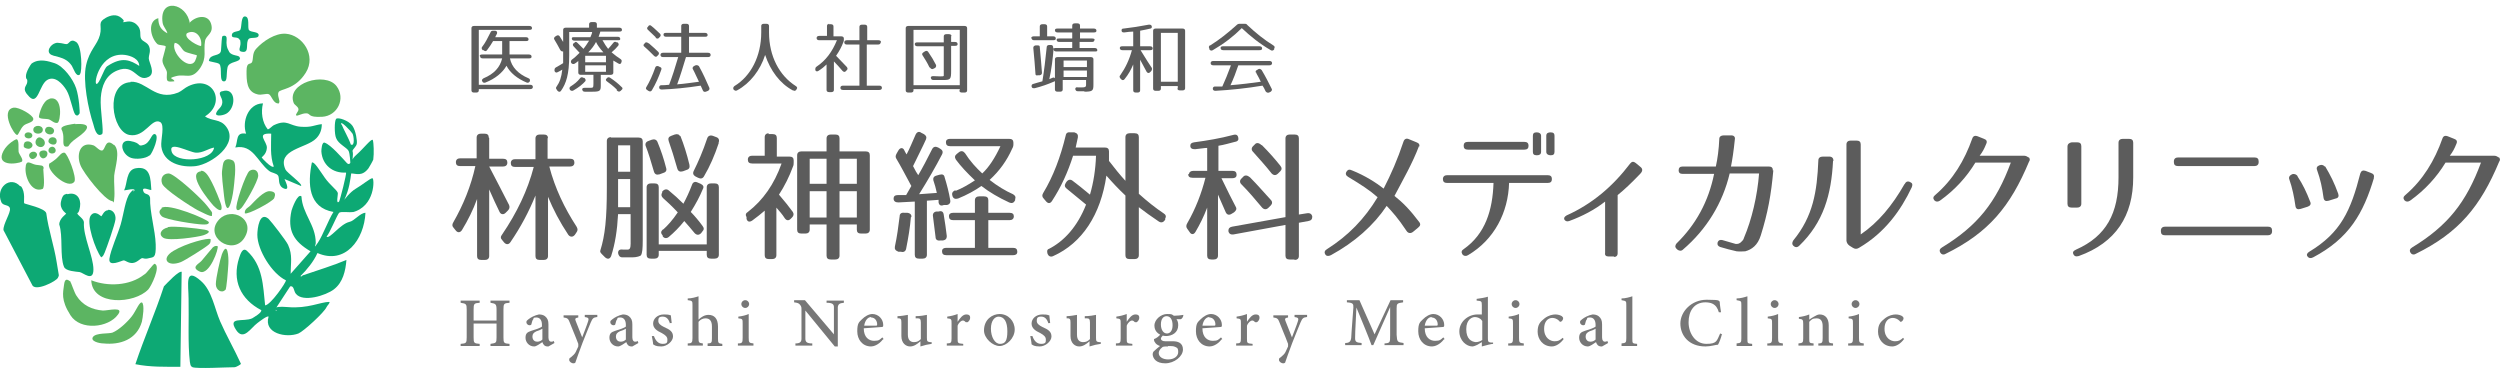 <?xml version="1.0" encoding="UTF-8"?>
<svg id="_レイヤー_1" data-name="レイヤー_1" xmlns="http://www.w3.org/2000/svg" version="1.1" viewBox="0 0 578 86">
  <!-- Generator: Adobe Illustrator 29.3.1, SVG Export Plug-In . SVG Version: 2.1.0 Build 151)  -->
  <defs>
    <style>
      .st0 {
        fill: #777;
      }

      .st1 {
        fill: #5cb562;
      }

      .st2 {
        fill: #0da974;
      }

      .st3 {
        fill: #5c5c5c;
      }
    </style>
  </defs>
  <g>
    <g>
      <path class="st3" d="M113.1,31.9v4.8h3.2c.7,0,1,.3,1,.9s-.4.9-1,.9h-3.2c1.7,3.2,3.2,6.2,4.6,8.9.2.5.1.9-.3,1.3l-.5.5c-.5.5-1.1.4-1.4-.2-.8-1.6-1.6-3.4-2.4-5.2v15.4c0,.6-.4.9-1,.9h-.8c-.7,0-1-.3-1-.9v-13.2c-.9,2.5-2.1,4.9-3.5,7.2-.4.6-1,.7-1.5,0l-.4-.5c-.4-.4-.4-.8-.1-1.3,2.3-4,4.1-8.4,5.1-13h-3.5c-.7,0-1-.3-1-.9s.4-.9,1-.9h3.8v-4.8c0-.6.4-.9,1-.9h.8c.7,0,1,.3,1,.9ZM126.6,31.9v4.8h5.2c.7,0,1,.3,1,.9s-.4.9-1,.9h-4.8c1.3,5,3.5,9.6,6.3,13.9.3.5.3.9,0,1.3l-.4.6c-.5.6-1.1.5-1.5,0-2-3-3.5-5.9-4.7-8.8v13.7c0,.6-.4.9-1,.9h-.9c-.7,0-1-.3-1-.9v-14c-1.5,3.7-3.4,7.3-5.8,10.8-.4.6-1,.6-1.5,0l-.4-.5c-.4-.4-.4-.8,0-1.3,3.4-5,5.9-10.2,7.3-15.6h-4.3c-.7,0-1-.3-1-.9s.4-.9,1-.9h4.7v-4.8c0-.6.4-.9,1-.9h.9c.7,0,1,.3,1,.9Z"/>
      <path class="st3" d="M141.2,31.8h6.4c.7,0,1,.3,1,.9v22.9c0,1.9-.1,2.9-.4,3.4-.1.2-1,.5-2,.5s-1.3,0-2.3,0c-.6,0-.9-.4-1-1,0-.6.3-.9,1.1-.8.4,0,.8,0,1.2,0,.7,0,.6-1.2.6-2.1v-6.1h-2.9c-.2,3.8-.7,6.9-1.6,9.7-.3.7-.8.8-1.4.3l-.7-.7c-.4-.4-.5-.6-.4-.9,1.1-3.5,1.5-7.4,1.5-14.4v-10.9c0-.6.4-.9,1-.9ZM142.9,41.4v3.3c0,.8,0,1.8,0,3.2h2.8v-6.5h-2.8ZM142.9,39.7h2.8v-6.1h-2.8v6.1ZM152,32.8c.8,1.9,1.5,4,2,6,.2.6,0,1-.7,1.2l-.8.3c-.7.2-1.1,0-1.3-.6-.7-2.4-1.3-4.4-1.9-5.9-.2-.5,0-1,.6-1.2l.8-.3c.6-.2,1.1,0,1.3.5ZM163.4,43.3c0-.6.4-.9,1-.9h.8c.7,0,1,.3,1,.9v15.6c0,.6-.4.9-1,.9h-.8c-.7,0-1-.3-1-.9v-.9h-11.1v.9c0,.6-.4.9-1,.9h-.8c-.7,0-1-.3-1-.9v-15.6c0-.6.4-.9,1-.9h.8c.7,0,1,.3,1,.9v13.2h11.1v-13.2ZM153.4,53c.9-.8,2.1-2.1,3.3-3.9-1.3-1.4-2.6-2.6-3.4-3.3-.4-.4-.5-.8-.2-1.3v-.2c.5-.6,1.1-.7,1.6-.2,1,.8,2.2,1.9,3.3,3,.7-1.3,1.4-2.8,2-4.4.2-.6.7-.8,1.3-.5l.7.3c.6.3.8.7.5,1.2-.7,1.7-1.6,3.4-2.8,5.3.9.9,1.9,2.1,2.7,3.2.4.5.4.9,0,1.3l-.3.4c-.5.5-1,.5-1.5,0-.8-1-1.7-2-2.4-2.8-1.1,1.4-2.4,2.7-3.6,3.7-.5.4-1.1.3-1.4-.2v-.2c-.5-.5-.4-.9,0-1.3ZM157.3,31.4c.8,2,1.5,4.2,2.1,6.7.1.6,0,1-.7,1.2l-.8.3c-.7.2-1.1,0-1.3-.6-.7-2.5-1.4-4.7-2-6.4-.2-.6,0-1,.6-1.2l.8-.3c.6-.2,1.1,0,1.2.4ZM166.2,33c-1,3-2.1,5.5-3.4,7.7-.3.6-.8.7-1.4.4l-.6-.3c-.5-.3-.7-.7-.4-1.3,1-2,2.1-4.5,3.1-7.5.2-.6.7-.8,1.3-.6l.8.3c.6.2.8.7.5,1.4Z"/>
      <path class="st3" d="M177.6,31h1c.7,0,1,.3,1,.9v4.3h2.9c.7,0,1,.3,1,.9v.4c0,.4,0,.7-.2,1.1-.8,2.2-1.9,4.4-3.2,6.4,1.3,1.5,2.4,2.9,3.2,4,.3.5.2.9-.2,1.3l-.3.3c-.5.5-1,.4-1.4-.2-.5-.8-1.2-1.6-1.9-2.4v11c0,.6-.4.9-1,.9h-.7c-.7,0-1-.3-1-.9v-10.3c-.8.7-1.8,1.5-2.9,2.3-.6.4-1.1.3-1.3-.4v-.4c-.3-.5-.2-.9.3-1.2,3.5-2.7,6.1-6.4,7.8-11.2h-6.8c-.7,0-1-.3-1-.9s.4-.9,1-.9h2.9v-4.3c0-.6.4-.9,1-.9ZM198.1,53.1v-1.2h-4v7.2c0,.6-.4.9-1,.9h-1c-.7,0-1-.3-1-.9v-7.2h-3.9v1.2c0,.6-.4.9-1,.9h-.9c-.7,0-1-.3-1-.9v-17.2c0-.6.4-.9,1-.9h5.8v-3c0-.6.4-.9,1-.9h1c.7,0,1,.3,1,.9v3h6c.7,0,1,.3,1,.9v17.2c0,.6-.4.9-1,.9h-1c-.7,0-1-.3-1-.9ZM191.1,36.7h-3.9v5.8h3.9v-5.8ZM187.2,44.2v6.1h3.9v-6.1h-3.9ZM194.1,36.7v5.8h4v-5.8h-4ZM194.1,50.3h4v-6.1h-4v6.1Z"/>
      <path class="st3" d="M215.8,41.8c-.1-.6,0-1,.7-1.2l.7-.2c.7-.2,1.1,0,1.2.6.5,1.6,1,3.5,1.3,5.3.1.6-.2,1-.8,1.1h-.7c-.7.3-1.1,0-1.2-.6v-.6c-.1,0-2.7.2-2.7.2v12.5c0,.6-.4.9-1,.9h-.8c-.7,0-1-.3-1-.9v-12.3l-3.8.2c-.7,0-1.1-.3-1.1-.9,0-.5.3-.8,1-.8h1.9c0,0,.7-1.2,1.2-2.1-1.4-2.6-2.5-4.7-3.4-6.2-.3-.4-.3-.8,0-1.3l.4-.7c.4-.7,1-.7,1.3-.2.2.4.4.8.6,1.1.7-1.3,1.3-2.8,2.1-4.6.3-.6.8-.8,1.3-.4l.6.3c.5.3.7.7.5,1.2-.8,1.8-1.9,3.9-3,6.2.5,1,.9,1.7,1.2,2.1,1-1.7,2.1-3.8,3.2-6,.3-.6.8-.7,1.4-.4l.5.3c.5.3.7.7.4,1.3-1.5,2.9-3.3,6-5.3,9.2l4.1-.3c-.2-1-.5-2-.8-2.9ZM210.6,50.2c-.2,2.4-.6,4.8-1.1,7.3-.1.6-.6.9-1.2.7h-.6c-.7-.3-.9-.6-.8-1.2.5-2.3.8-4.6,1.1-7,0-.6.4-.9,1.1-.8h.7c.7.1,1,.5.9,1ZM218.2,49.7c.3,1.7.5,3.3.7,4.9,0,.6-.3.9-.9,1h-.6c-.7.1-1.1-.2-1.1-.8-.2-1.6-.4-3.2-.6-4.8-.1-.6.2-1,.8-1.1h.5c.7-.2,1.1,0,1.2.8ZM234.4,50c0,.6-.4.9-1,.9h-4.9v6.4h5.7c.7,0,1,.3,1,.9s-.4.8-1,.8h-15.4c-.7,0-1-.3-1-.9s.4-.8,1-.8h6.6v-6.4h-5c-.7,0-1-.3-1-.9s.4-.8,1-.8h5v-2.9c0-.6.4-.9,1-.9h1.1c.7,0,1,.3,1,.9v2.9h4.9c.7,0,1,.3,1,.8ZM221,44.1c1.3-.5,2.9-1.4,4.4-2.4-1.8-1.7-3.3-3.3-4.4-4.8-.3-.5-.3-.9.2-1.3l.5-.4c.5-.4,1-.3,1.4.2,1.2,1.9,2.6,3.4,4,4.7,1.5-1.4,2.9-3.5,4.2-6.3h-11.6c-.7,0-1-.3-1-.9s.4-.8,1-.8h13.6c.7,0,1,.3,1,.9v.2c0,.4,0,.7-.3,1.2-1.2,2.7-2.9,5.1-5.2,7.2,1.8,1.4,3.6,2.5,5.4,3.3.5.3.7.6.5,1.2v.2c-.3.6-.7.8-1.4.5-2.4-1.1-4.6-2.4-6.4-3.8-1.4,1-3.4,2.1-5.4,2.9-.7.2-1.1,0-1.3-.6h0c-.2-.6,0-1,.6-1.3Z"/>
      <path class="st3" d="M242.4,57.6c3.6-1.8,6.7-5.2,8.7-10.3-1.8-1.5-3.3-2.7-4.5-3.7-.5-.4-.5-.8-.2-1.3l.2-.3c.4-.5.9-.6,1.4-.2,1.1.8,2.3,1.8,4,3.2.8-2.7,1.3-5.8,1.4-9h-5.3c-1.2,3.8-2.8,7.3-4.9,10.5-.4.6-.9.6-1.4,0l-.5-.6c-.4-.4-.4-.8-.1-1.3,2.3-3.8,4-8.3,5.2-13.3.1-.6.5-.8,1.2-.7h.8c.7.2.9.6.8,1.2l-.5,2.3h6.7c.7,0,1,.3,1,.9v2.2c1.3,1.7,2.6,3.3,3.8,4.6v-10.1c0-.6.4-.9,1-.9h1.1c.7,0,1,.3,1,.9v13.1c2,1.8,3.9,3.3,5.7,4.5.5.3.7.7.4,1.2v.3c-.4.6-.9.8-1.5.4-1.8-1.2-3.3-2.3-4.6-3.3v11.1c0,.6-.4.9-1,.9h-1.1c-.7,0-1-.3-1-.9v-13.8c-1.6-1.5-3-3-4.4-4.6-1.3,9-5.6,15.6-12.3,18.6-.6.3-1.1,0-1.3-.5h0c-.2-.7-.1-1,.3-1.2Z"/>
      <path class="st3" d="M274.9,40.3c0-.5.4-.8,1-.8h3.2v-5.3c-.7,0-1.6.2-2.8.3-.7,0-1.1-.2-1.1-.8,0-.5.3-.7.9-.8,3-.4,6-.9,9-1.7.7-.2,1.1,0,1.2.7.1.4-.1.8-.8.9-1.2.3-2.5.7-3.8.9v5.8h3.2c.7,0,1,.3,1,.9s-.4.8-1,.8h-2.5c1.3,2.7,2.5,5.1,3.3,6.6.3.5.1.9-.4,1.3l-.5.3c-.6.4-1.1.3-1.4-.3-.6-1.4-1.2-2.7-1.8-4.1v14.1c0,.6-.4.9-1,.9h-.5c-.7,0-1-.3-1-.9v-11.1c-.8,2.1-1.7,3.9-2.7,5.6-.4.7-1,.7-1.4,0l-.5-.7c-.3-.4-.3-.8,0-1.3,1.9-3.3,3.3-6.9,4.2-10.5h-3c-.7,0-1-.3-1-.9ZM299.3,60h-1.1c-.7,0-1-.3-1-.9v-7.1l-12,2.2c-.7.1-1.1-.2-1.2-.8,0-.6.3-.9.9-1l12.3-2.2v-18.2c0-.6.4-.9,1-.9h1.1c.7,0,1,.3,1,.9v17.6l1.9-.3c.7-.1,1.1.2,1.2.8,0,.6-.3.9-.9,1l-2.2.4v7.7c0,.6-.4.9-1,.9ZM289,41c1.8,1.8,3.3,3.6,4.8,5.2.4.4.4.9,0,1.3l-.5.5c-.5.5-1,.5-1.5,0-1.6-1.9-3.1-3.7-4.8-5.4-.4-.4-.4-.9,0-1.3l.4-.4c.4-.5,1-.4,1.6.1ZM291.7,33.5c1.7,1.7,3.1,3.3,4.3,4.8.4.5.4.9,0,1.3l-.5.5c-.5.5-1,.5-1.5,0-1.4-1.8-2.9-3.4-4.3-5-.4-.4-.4-.9,0-1.3l.4-.4c.4-.5,1-.4,1.6.2Z"/>
      <path class="st3" d="M328.1,33.7c-1.5,4-3.7,7.8-5.7,11.6,1.9,1.5,3.5,3.1,5.7,6,.4.5.3.9-.2,1.3l-1.2,1c-.5.4-1.1.4-1.5-.2-2-3-3.2-4.3-4.6-5.8-3,4.5-7.4,8.4-12.9,11.4-.6.3-1.1.2-1.3-.2-.3-.5-.1-.9.4-1.2,4.9-3.1,8.7-7,11.7-12-1.8-1.6-3.8-2.9-6.8-4.7-.5-.3-.7-.7-.4-1.2s.7-.6,1.3-.3c3,1.2,5.5,2.8,7.3,4.2,1.7-3.3,3.2-6.7,4.6-10.9.2-.6.7-.8,1.3-.5l1.7.7c.6.2.8.6.6,1.2Z"/>
      <path class="st3" d="M358.8,41.4h0c0,.6-.3.9-1,.9h-8.9c-.2,6.8-3.4,13.1-9.5,16.7-.5.3-1,.2-1.3-.2-.3-.5-.2-.9.3-1.2,5-3.5,6.7-9,6.9-15.3h-10.7c-.7,0-1-.3-1-.9h0c0-.6.4-.9,1-.9h23.2c.7,0,1,.3,1,.9ZM353.4,33.7c0,.6-.3.9-1,.9h-13c-.7,0-1-.3-1-.9s.3-.9,1-.9h13c.7,0,1,.3,1,.9ZM356.3,35.1c0,.6-.4.8-1,.8h0c-.7,0-.9-.3-.9-.8v-3.7c0-.6.3-.8.9-.8h0c.6,0,1,.3,1,.8v3.7ZM359.4,35.1c0,.6-.3.8-.9.8h0c-.6,0-1-.3-1-.8v-3.7c0-.6.4-.8,1-.8h0c.7,0,.9.3.9.8v3.7Z"/>
      <path class="st3" d="M373.1,59.3h-1.2c-.6,0-.9-.3-.8-.8v-11.9c-2.4,1.9-5.3,3.4-8.3,4.5-.5.2-.9,0-1.1-.3-.2-.4,0-.7.5-1,5.8-2.6,10.6-6.6,14.7-12,.4-.5.8-.5,1.3-.1l1.2,1c.4.4.4.9-.2,1.5-2.1,2.2-3.6,3.6-5.2,4.9v13.5c0,.5-.3.8-.8.8Z"/>
      <path class="st3" d="M410,39.3c-.5,5.7-1.3,10-2.9,15.1-.7,2.3-2.1,3.3-3.6,3.7-.4,0-1.2.1-2,0-1.3-.3-2.5-.6-3.8-1-.5-.2-.7-.5-.6-1h0c.2-.6.6-.7,1.1-.6,1,.3,2.1.6,3.1.9.5,0,.9,0,1.5-.7.1-.1.3-.3.4-.7,1.8-4.2,3.1-9.7,3.5-14.9h-6.8c-1.6,6.8-5.3,12.9-10.8,17.6-.4.4-.9.3-1.3,0l-.2-.2c-.4-.4-.3-.8,0-1.2,4.5-4.4,7.4-9.7,8.7-16.1h-7.3c-.6,0-.9-.3-.9-.8h0c0-.6.3-.9.9-.9h7.7c.4-1.8.7-4,.8-6.4,0-.5.4-.8,1-.8h1.8c.6,0,.9.4.8.9-.3,2.9-.6,4.8-.9,6.3h8.8c.6,0,.9.3.9,1Z"/>
      <path class="st3" d="M423.8,37.2c-.4,7.8-2.2,14.2-7.8,19.6-.5.5-1,.4-1.4,0-.3-.3-.3-.7,0-1.2,4.6-5.6,5.5-11.3,5.8-18.5,0-.6.4-.9,1.1-.9h1.4c.7,0,1,.4,1,1ZM440.4,42.5c.3-.6.8-.7,1.4-.3.4.2.4.6.2,1.1-2.5,5.3-6.2,10.5-12.2,14-.5.3-.9.3-1.4,0l-.8-.5c-.4-.3-.6-.6-.7-1.1v-22.3c0-.6.4-.9,1-.9h1.3c.7,0,1,.3,1,.9v20.8c4.1-2.8,7.3-6.7,10.1-11.6Z"/>
      <path class="st3" d="M469.1,36.4c.2.3.3.6,0,1-4.3,10.3-9.3,16.4-19.3,21.3-.5.3-1,.1-1.2-.3-.3-.5-.1-.9.4-1.2,8.2-5,12.5-10.4,15.9-19.6h-8.2c-2,3.3-4.7,6.3-8.2,8.8-.5.3-.9.3-1.3-.1-.3-.4-.3-.8.2-1.2,4.1-3.5,6.8-8,8.6-13.1.2-.6.7-.7,1.2-.5l1.5.6c.6.2.8.6.5,1.2-.4,1-.8,1.8-1.5,2.7h10.2c.5,0,.8.2,1.1.4Z"/>
      <path class="st3" d="M481.2,33.9v13.2c0,.6-.4.9-1,.9h-1.2c-.7,0-1-.3-1-.9v-13.2c0-.6.4-.9,1-1h1.2c.7,0,1,.3,1,.9ZM480.6,59.2c-.7.2-1.1,0-1.3-.6-.1-.4.1-.6.7-.9,7-3.1,9.8-8.4,9.8-16.7v-8c0-.6.4-.9,1-.9h1.4c.7,0,1,.3,1,.9v8c0,8.9-4,15.1-12.6,18.2Z"/>
      <path class="st3" d="M525.3,53.3v.2c0,.6-.4.9-1,.9h-23.7c-.7,0-1-.3-1-.9v-.2c0-.6.4-.9,1-.9h23.7c.7,0,1,.3,1,.9ZM522.2,37.3v.2c0,.6-.4.9-1,.9h-17.6c-.7,0-1-.3-1-.9v-.2c0-.6.4-.9,1-.9h17.6c.7,0,1,.3,1,.9Z"/>
      <path class="st3" d="M531.2,40.8c1.2,1.8,2.1,3.7,2.9,5.8.3.6,0,1-.6,1.2l-1.6.5c-.7.2-1.1,0-1.2-.7-.3-2.1-.7-4.1-1.4-6.1-.2-.5,0-.9.6-1.2h0c.5-.2,1,0,1.3.4ZM548.9,41c-2.5,8.4-5.8,14.1-14.1,18.5-.6.3-1,.2-1.3-.2s-.1-.8.4-1.1c7.3-4.4,9.6-9.5,11.8-18.1.2-.6.6-.8,1.2-.6l1.3.5c.6.2.8.6.6,1.2ZM537.6,38.5c1.2,2,2.1,3.8,3,6.3.2.6,0,1-.6,1.1l-1.6.5c-.7.2-1.1,0-1.2-.7-.3-2.2-.7-4.2-1.5-6.4-.2-.5,0-.9.6-1.1h0c.5-.2.9,0,1.2.3Z"/>
      <path class="st3" d="M577.8,36.4c.2.3.3.6,0,1-4.3,10.3-9.3,16.4-19.3,21.3-.5.3-1,.1-1.2-.3-.3-.5-.1-.9.4-1.2,8.2-5,12.5-10.4,15.9-19.6h-8.2c-2,3.3-4.7,6.3-8.2,8.8-.5.3-.9.3-1.3-.1-.3-.4-.3-.8.2-1.2,4.1-3.5,6.8-8,8.6-13.1.2-.6.7-.7,1.2-.5l1.5.6c.6.2.8.6.5,1.2-.4,1-.8,1.8-1.5,2.7h10.2c.5,0,.8.2,1.1.4Z"/>
    </g>
    <g>
      <path class="st3" d="M109.6,6h12.8c.4,0,.6.2.6.5s-.2.4-.6.4h-11.7v12.7h11.9c.4,0,.6.2.6.5s-.2.5-.6.5h-11.9v.3c0,.3-.2.5-.6.5h-.5c-.4,0-.6-.2-.6-.5V6.5c0-.3.2-.5.6-.5ZM110.9,13c0-.3.2-.4.6-.4h4.6v-3.1h-2.1c-.4.7-.8,1.3-1.4,2.1-.2.3-.5.3-.8,0h-.2c-.3-.3-.3-.6-.1-.8.7-.9,1.2-1.9,1.9-3.3.1-.3.3-.4.7-.4h.4c.4.1.5.3.4.7-.2.3-.3.6-.4.8h7.1c.4,0,.6.2.6.5s-.2.4-.6.4h-3.8v3.1h4.5c.4,0,.6.2.6.5s-.2.4-.6.4h-4.4c.4,2,1.9,3.6,4.3,4.6.3.1.4.4.3.7h0c-.2.3-.4.4-.7.3-2.2-.9-3.9-2.3-4.7-3.9-.9,1.6-2.6,3-4.9,3.9-.3.1-.6,0-.7-.3-.2-.3,0-.5.3-.7,2.4-1,3.8-2.5,4.3-4.6h-4.5c-.4,0-.6-.2-.6-.5Z"/>
      <path class="st3" d="M138,5.6v.8h5.2c.4,0,.6.2.6.5s-.2.4-.6.4h-4.4c0,0-.1.4-.4,1.2h4.4c.4,0,.6.2.6.5s-.2.3-.6.3h-3.5c.5.9.9,1.5,1.3,2,.3-.3.7-.8,1.2-1.4.2-.3.5-.3.8-.1h.2c.3.3.3.6.1.8-.4.5-.9,1-1.5,1.5.8.7,1.4,1.1,2,1.5.3.2.4.4.3.7h0c-.1.5-.4.6-.7.4-.4-.2-.8-.5-1.2-.7v2.8c0,.3-.2.5-.6.5h-2.3v2.5c0,1.2-.2,1.4-1.9,1.4s-.9,0-1.8,0c-.4,0-.5-.2-.6-.5,0-.3.2-.4.6-.4.5,0,.8,0,1.2,0,.7,0,.8,0,.8-.9v-2.1h-2.9c-.4,0-.6-.2-.6-.5v-2.7c-.2.2-.5.4-.8.6-.3.2-.6.1-.8-.1h0c-.2-.3-.1-.6.1-.8.7-.5,1.1-.9,1.8-1.6-.6-.6-1-1.1-1.4-1.5-.2-.2-.2-.5,0-.7h.1c.3-.4.5-.4.8-.1.6.6,1,1,1.4,1.4.4-.5.8-1.1,1.3-1.9h-3.4c-.4,0-.6-.2-.6-.5s.2-.3.6-.3h3.7c.2-.5.4-.9.4-1.2h-5.3v5.4c0,4.4-.7,6.5-1.9,8.2-.2.3-.5.3-.8,0l-.2-.3c-.2-.2-.2-.5,0-.7.7-1,1.1-2.1,1.3-3.9-.3.2-.7.4-1.1.6-.3.2-.6,0-.7-.3h0c0-.4,0-.6.3-.8.5-.3,1.1-.6,1.7-1,0-.8,0-1.7,0-2.7h0c-.2,0-.5,0-.7-.4-.5-.9-.9-1.7-1.3-2.3-.2-.3-.1-.5.1-.7l.3-.2c.3-.2.6-.2.8.1.3.5.6,1,.8,1.3v-2.8c0-.3.2-.5.6-.5h5.4v-.8c0-.3.2-.5.6-.5h.6c.4,0,.6.2.6.5ZM135.4,18.7c-.7.8-1.6,1.5-2.8,2.2-.3.2-.6.1-.8-.1h0c-.2-.3-.2-.6.1-.8.8-.5,1.6-1.1,2.2-1.9.2-.3.5-.3.8-.1h.2c.3.3.4.6.2.8ZM135.3,14.4h4.8v-1.5h-4.8v1.5ZM135.3,15.1v1.5h4.8v-1.5h-4.8ZM137.8,9.7c-.4.8-1,1.6-1.8,2.4h3.5c-.8-.9-1.4-1.7-1.7-2.4ZM142.6,20.7c-.8-.8-1.6-1.4-2.3-1.9-.3-.2-.3-.5,0-.7h0c.2-.3.5-.3.8-.1.9.6,1.8,1.3,2.6,2.1.3.2.3.5,0,.7l-.2.2c-.3.3-.6.2-.9-.1Z"/>
      <path class="st3" d="M150,10c.8.7,1.6,1.4,2.2,2,.2.2.2.5,0,.7l-.2.2c-.2.3-.5.3-.8,0-.8-.8-1.5-1.5-2.2-2.1-.3-.2-.3-.5,0-.7h0c.2-.4.6-.4.9-.1ZM149.4,20.2c.8-1.3,1.5-2.9,2.1-4.6.1-.3.4-.4.7-.3l.4.2c.3.1.4.3.3.6-.6,1.7-1.3,3.3-2.2,4.8-.2.3-.5.3-.8.1l-.3-.2c-.3-.2-.3-.4-.2-.6ZM151.7,8.7c-.7-.7-1.3-1.2-1.9-1.8-.2-.2-.3-.5,0-.7h0c.2-.4.5-.5.8-.2.8.6,1.4,1.3,2,1.8.2.2.2.5,0,.7l-.2.2c-.2.3-.5.3-.9,0ZM156.5,19.5c1.7-.1,3.4-.4,5.1-.6-.6-1.2-1-2.2-1.4-2.9-.2-.3,0-.5.2-.7l.4-.2c.3-.1.6,0,.8.2,1,1.8,1.7,3.4,2.4,5,.1.3,0,.5-.3.7l-.5.2c-.3.1-.6,0-.7-.3l-.5-1.1c-3.2.5-6.3.8-9,.9-.4,0-.6-.2-.6-.5,0-.3.2-.5.5-.5.4,0,1,0,1.8-.1.7-1.8,1.4-4,2.1-6.4h-3.5c-.4,0-.6-.2-.6-.5s.2-.5.6-.5h4.2v-3.7h-3.5c-.4,0-.6-.2-.6-.5s.2-.4.6-.4h3.5v-1.6c0-.3.2-.5.6-.5h.6c.4,0,.6.2.6.5v1.6h3.7c.4,0,.6.2.6.5s-.2.4-.6.4h-3.7v3.7h4.4c.4,0,.6.2.6.5s-.2.5-.6.5h-5.1c-.7,2.3-1.3,4.3-2,6.2Z"/>
      <path class="st3" d="M183.3,20.9c-3-1.6-5.2-4.6-6.4-8.2-1.1,3.5-3.5,6.6-6.5,8.2-.3.2-.6,0-.8-.2h0c-.2-.4,0-.6.2-.8,3.8-2.3,6.2-6.9,6.2-12.4v-1.5c0-.3.2-.5.6-.5h.6c.4,0,.6.2.6.5v1.5c0,5.5,2.4,10,6.2,12.4.3.2.4.4.2.7h0c-.2.4-.5.5-.8.3Z"/>
      <path class="st3" d="M191.5,5.6h.6c.4,0,.6.2.6.5v2.3h1.8c.4,0,.6.2.6.5v.2c0,.2,0,.4-.1.6-.4,1.1-1,2.2-1.7,3.2,1,1,1.8,1.9,2.5,2.6.2.3.2.5,0,.7l-.2.2c-.2.3-.5.3-.8,0-.7-.8-1.3-1.5-2-2.2v6.6c0,.3-.2.5-.6.5h-.5c-.4,0-.6-.2-.6-.5v-5.9c-.5.5-1.1,1-1.9,1.5-.3.2-.6.1-.7-.2h0c0-.4,0-.6.3-.8,2.1-1.4,3.6-3.4,4.7-6.1h-4.1c-.4,0-.6-.2-.6-.5s.2-.5.6-.5h1.8v-2.3c0-.3.2-.5.6-.5ZM203.6,9.8c0,.3-.2.5-.6.5h-2.6v9.5h2.9c.4,0,.6.2.6.5s-.2.5-.6.5h-8.4c-.4,0-.6-.2-.6-.5s.2-.5.6-.5h3.8v-9.5h-2.9c-.4,0-.6-.2-.6-.5s.2-.5.6-.5h2.9v-3.1c0-.3.2-.5.6-.5h.6c.4,0,.6.2.6.5v3.1h2.6c.4,0,.6.2.6.5Z"/>
      <path class="st3" d="M221.9,20.9v-.3h-10.7v.3c0,.3-.2.5-.6.5h-.6c-.4,0-.6-.2-.6-.5V6.5c0-.3.2-.5.6-.5h13c.4,0,.6.2.6.5v14.4c0,.3-.2.5-.6.5h-.6c-.4,0-.6-.2-.6-.5ZM221.9,19.7V6.9h-10.7v12.8h10.7ZM219.9,8.3v1.4h.9c.4,0,.6.2.6.5s-.2.4-.6.4h-.9v5.7c0,2-.1,2.2-1.8,2.2s-1.3,0-2.3,0c-.4,0-.5-.2-.6-.5,0-.3.2-.4.6-.4.9,0,2.4.2,2.4-.1v-6.8h-6.1c-.4,0-.6-.2-.6-.5s.2-.4.6-.4h6.1v-1.4c0-.3.2-.5.6-.5h.6c.4,0,.6.2.6.5ZM214.9,15.6c-.5-1.1-1.1-2-1.6-2.8-.2-.3-.1-.5.2-.7l.3-.2c.3-.2.6-.2.8.1.7,1,1.3,2,1.8,3,.1.3,0,.5-.2.7l-.4.2c-.3.2-.6,0-.8-.3Z"/>
      <path class="st3" d="M238.4,8.9c0-.3.2-.5.6-.5h1.4v-2.3c0-.3.2-.5.6-.5h.5c.4,0,.6.2.6.5v2.3h1.4c.4,0,.6.2.6.5s-.2.4-.6.4h-4.4c-.4,0-.6-.2-.6-.5ZM243.6,11.1c-.2,2.6-.5,5-1,7.2l.7-.3c.4-.2.6,0,.7.3,0,.3,0,.5-.4.6-1.4.6-2.8,1.1-4.4,1.5-.4,0-.6,0-.7-.4,0-.3,0-.5.4-.6.7-.2,1.3-.4,2.1-.6.4-2.4.7-5,1-7.9,0-.3.2-.5.6-.5h.4c.4,0,.5.3.5.7ZM239.4,17.1c-.1-1.8-.3-3.8-.5-6,0-.3.1-.5.5-.6h.4c.4,0,.6,0,.6.4.2,2.3.4,4.3.5,5.9,0,.3-.1.5-.5.6h-.4c-.4.1-.6,0-.6-.3ZM253,9.3c0,.3-.2.4-.6.4h-2.8v1.4h3.5c.4,0,.6.2.6.5s-.2.3-.6.3h-8.9c-.4,0-.6-.2-.6-.5s.2-.3.6-.3h3.7v-1.4h-3c-.4,0-.6-.2-.6-.5s.2-.3.6-.3h3v-1.4h-3.4c-.4,0-.6-.2-.6-.5s.2-.4.6-.4h3.4v-.7c0-.3.2-.5.6-.5h.6c.4,0,.6.2.6.5v.7h3.2c.4,0,.6.2.6.5s-.2.4-.6.4h-3.2v1.4h2.8c.4,0,.6.1.6.4ZM250.8,21.1c-.4,0-.9,0-1.6,0-.4,0-.5-.2-.6-.5,0-.3.2-.5.6-.4.7,0,1,0,1.1,0,.8,0,.8-.3.8-.7v-1h-5.4v2.2c0,.3-.2.5-.6.5h-.6c-.4,0-.6-.2-.6-.5v-7c0-.3.2-.5.6-.5h7.7c.4,0,.6.2.6.5v5.9c0,1.4-.2,1.6-2.2,1.6ZM245.9,15.5h5.4v-1.5h-5.4v1.5ZM245.9,16.3v1.5h5.4v-1.5h-5.4Z"/>
      <path class="st3" d="M265.9,10.7c.4,0,.6.2.6.5s-.2.4-.6.4h-2.2c1.3,2.1,2.1,3.4,2.6,4.1.1.3,0,.5-.1.7l-.3.3c-.3.3-.6.2-.8-.1-.4-.8-1-1.8-1.5-2.8v7.1c0,.3-.2.5-.6.5h-.4c-.4,0-.6-.2-.6-.5v-6c-.5,1.2-1.1,2.3-2,3.4-.2.3-.6.3-.8,0l-.2-.2c-.2-.3-.2-.5,0-.7,1.2-1.7,2.1-3.6,2.7-5.8h-2.2c-.4,0-.6-.2-.6-.5s.2-.4.6-.4h2.5v-3.4c-.6,0-1.3.1-2.1.2-.4,0-.6-.1-.6-.5,0-.3.2-.4.5-.4,1.8-.2,3.7-.5,5.8-.9.3,0,.6,0,.7.4,0,.3,0,.4-.3.5-.7.2-1.5.3-2.4.5v3.6h2.4ZM272.3,20.5v-.6h-3.9v.6c0,.3-.2.5-.6.5h-.6c-.4,0-.6-.2-.6-.5V7.1c0-.3.2-.5.6-.5h6.2c.4,0,.6.2.6.5v13.3c0,.3-.2.5-.6.5h-.6c-.4,0-.6-.2-.6-.5ZM272.3,18.9V7.6h-3.9v11.3h3.9Z"/>
      <path class="st3" d="M279.8,10.5c2.1-1.3,4.1-2.9,6.1-4.7.2-.2.4-.3.7-.3h1.1c.3,0,.5,0,.7.3,1.9,1.8,3.9,3.4,6,4.7.3.2.4.4.2.7v.2c-.2.3-.5.4-.8.2-2.6-1.5-4.8-3.3-6.7-5.1-1.9,1.9-4.1,3.6-6.7,5.1-.3.2-.6.1-.8-.2v-.2c-.2-.3-.1-.5.1-.7ZM284.5,19.7c2.5-.2,4.8-.5,7-.8-.2-.4-.4-.8-.5-1l-.5-.9c0-.1,0-.2-.2-.3,0-.2,0-.4.3-.5l.3-.2c.3-.2.6,0,.8.2.9,1.5,1.6,2.9,2.3,4.3.2.3,0,.5-.2.7l-.4.2c-.3.1-.6,0-.8-.3-.2-.5-.5-1-.7-1.3-3.6.6-7.3,1-10.9,1.2-.4,0-.6-.2-.6-.5,0-.3.2-.5.5-.5.8,0,1.3,0,1.7,0,.6-1.3,1.3-3,2-4.9h-4.1c-.4,0-.6-.2-.6-.5s.2-.5.6-.5h13c.4,0,.6.2.6.5s-.2.5-.6.5h-7.2c-.5,1.5-1.1,3.1-1.9,4.8ZM291.8,11.2c0,.3-.2.4-.6.4h-8.4c-.4,0-.6-.2-.6-.5s.2-.4.6-.4h8.4c.4,0,.6.2.6.5Z"/>
    </g>
    <g>
      <path class="st0" d="M117.8,70c-1.3.1-1.4.2-1.4,1.6v6.4c0,1.3.1,1.4,1.4,1.5v.5h-4.4v-.5c1.3-.2,1.4-.2,1.4-1.5v-3.2h-5.3v3.2c0,1.3.1,1.4,1.4,1.5v.5h-4.4v-.5c1.3-.1,1.4-.2,1.4-1.5v-6.4c0-1.3-.1-1.4-1.4-1.6v-.5h4.4v.5c-1.3.1-1.4.2-1.4,1.6v2.5h5.3v-2.5c0-1.3-.2-1.4-1.4-1.6v-.5h4.4v.5Z"/>
      <path class="st0" d="M126.6,80.1c-.3,0-.6-.1-.8-.3-.2-.2-.3-.4-.4-.7-.6.4-1.4,1-1.9,1-1.2,0-2-1-2-2s.4-1.3,1.3-1.6c1-.3,2.2-.7,2.5-1v-.4c0-1.1-.5-1.7-1.3-1.7s-.6.2-.7.4c-.2.2-.3.6-.4,1,0,.3-.2.4-.5.4s-.7-.3-.7-.7.2-.4.5-.7c.5-.4,1.4-.9,2.4-1.1.5,0,1,.1,1.4.4.6.5.8,1,.8,1.9v3c0,.7.3,1,.6,1s.4,0,.6-.2l.2.5-1.4.8ZM125.4,76c-.3.2-1,.5-1.4.6-.6.3-.9.6-.9,1.2,0,.9.6,1.2,1.1,1.2s.9-.2,1.2-.5v-2.5Z"/>
      <path class="st0" d="M138,73.3c-.8.1-1,.3-1.4,1.2-.4.9-.8,2-1.9,4.7-1,2.6-1.3,3.6-1.6,4.4,0,.3-.3.4-.5.4-.5,0-1-.4-1-.8s.1-.4.4-.6c.5-.4.9-.8,1.1-1.2.3-.6.5-1.1.6-1.3,0-.2,0-.4,0-.6-.7-1.9-1.6-3.9-2-5-.3-.8-.5-1-1.4-1.1v-.5h3.4v.5c-.7.1-.8.3-.6.8l1.5,3.8c.4-1.1,1.1-2.8,1.4-3.8.2-.6,0-.8-.8-.9v-.5h2.9v.5Z"/>
      <path class="st0" d="M146,80.1c-.3,0-.6-.1-.8-.3-.2-.2-.3-.4-.4-.7-.6.4-1.4,1-1.9,1-1.2,0-2-1-2-2s.4-1.3,1.3-1.6c1-.3,2.2-.7,2.5-1v-.4c0-1.1-.5-1.7-1.3-1.7s-.6.2-.7.4c-.2.2-.3.6-.4,1,0,.3-.2.4-.5.4s-.7-.3-.7-.7.2-.4.5-.7c.5-.4,1.4-.9,2.4-1.1.5,0,1,.1,1.4.4.6.5.8,1,.8,1.9v3c0,.7.3,1,.6,1s.4,0,.6-.2l.2.5-1.4.8ZM144.7,76c-.3.2-1,.5-1.4.6-.6.3-.9.6-.9,1.2,0,.9.6,1.2,1.1,1.2s.9-.2,1.2-.5v-2.5Z"/>
      <path class="st0" d="M154.9,74.8c-.3-1-.8-1.6-1.7-1.6s-1,.4-1,1,.5,1,1.3,1.4c1.4.6,2.1,1.1,2.1,2.2s-1.4,2.3-2.7,2.3-1.6-.3-1.9-.5c0-.4-.2-1.4-.3-1.9h.5c.3.9.9,1.8,2,1.8s1.1-.4,1.1-1-.4-1-1.3-1.5c-1.1-.5-2-1.1-2-2.2s1-2.1,2.5-2.1,1.2.2,1.6.2c0,.4.2,1.4.2,1.8h-.5Z"/>
      <path class="st0" d="M163.6,79.9v-.5c.9,0,1-.2,1-1.2v-2.7c0-1.3-.5-1.9-1.5-1.9-.6,0-1.2.3-1.6.8v3.8c0,1,.1,1.1,1,1.2v.5h-3.5v-.5c.9,0,1.1-.2,1.1-1.2v-7.7c0-.8,0-1-1.1-1.1v-.4c.9,0,1.9-.3,2.5-.5v5.4c.6-.6,1.4-1.1,2.3-1.1,1.3,0,2.2.8,2.2,2.7v2.8c0,1,.1,1.1,1,1.2v.5h-3.4Z"/>
      <path class="st0" d="M170.6,79.9v-.5c1,0,1.1-.2,1.1-1.3v-3.3c0-1,0-1.1-1-1.2v-.4c.9-.1,1.7-.3,2.4-.6v5.5c0,1.1.1,1.2,1.1,1.3v.5h-3.6ZM172.3,71.2c-.5,0-.9-.4-.9-.9s.4-.9.9-.9.9.4.9.9-.4.9-.9.9Z"/>
      <path class="st0" d="M195.1,70c-1,.1-1.3.3-1.4,1,0,.5,0,1.2,0,2.7v6.4h-.7l-6.8-8.3v3.9c0,1.4,0,2.1,0,2.6,0,.8.4,1.1,1.6,1.1v.5h-3.9v-.5c1,0,1.4-.3,1.4-1.1,0-.5,0-1.2,0-2.7v-4c0-.5,0-.7-.3-1.1-.3-.4-.6-.5-1.4-.6v-.5h2.5l6.7,7.9v-3.7c0-1.5,0-2.1,0-2.6,0-.7-.4-1-1.7-1v-.5h4v.5Z"/>
      <path class="st0" d="M204.1,78.5c-1,1.3-2.2,1.6-2.7,1.6-2,0-3.2-1.6-3.2-3.5s.4-2.1,1.1-2.8c.7-.7,1.6-1.2,2.4-1.2,1.4,0,2.5,1.2,2.5,2.5,0,.3,0,.5-.3.5-.3,0-2.4.2-4.2.3,0,2.1,1.2,2.9,2.4,2.9s1.3-.3,1.9-.8l.3.4ZM201.4,73.3c-.7,0-1.4.7-1.6,2,.9,0,1.7,0,2.6,0,.3,0,.4,0,.4-.3,0-.8-.5-1.6-1.4-1.6Z"/>
      <path class="st0" d="M215.4,79.5c-.8.1-1.7.3-2.6.6v-1.2c-.8.7-1.5,1.2-2.4,1.2s-2-.7-2-2.4v-3.1c0-.8-.1-.9-.5-1h-.4v-.5c.7,0,1.8-.2,2.4-.3,0,.5,0,1.3,0,2.4v2.2c0,1.3.7,1.7,1.4,1.7s1.1-.2,1.6-.7v-3.8c0-.8-.2-1-.7-1h-.5v-.5c1,0,2.2-.2,2.6-.3v5.3c0,.8.1.9.7,1h.4v.5Z"/>
      <path class="st0" d="M222.7,79.9h-3.8v-.5c1,0,1.1-.2,1.1-1.2v-3.4c0-1,0-1.1-1-1.2v-.4c.8-.1,1.6-.3,2.4-.6v1.8c.6-.9,1.2-1.7,2-1.7s.9.4.9.8-.3.8-.6,1c-.2,0-.3,0-.4,0-.2-.2-.4-.4-.7-.4s-.9.4-1.2,1.2v3c0,1,0,1.1,1.3,1.2v.5Z"/>
      <path class="st0" d="M231.1,72.6c2,0,3.5,1.6,3.5,3.6s-1.9,3.8-3.5,3.8-3.6-1.8-3.6-3.6c0-2.6,2-3.8,3.6-3.8ZM230.9,73.2c-.9,0-1.8.9-1.8,2.8s.9,3.5,2.1,3.5,1.7-.7,1.7-2.9-.7-3.4-2.1-3.4Z"/>
      <path class="st0" d="M242.4,74.8c-.3-1-.8-1.6-1.7-1.6s-1,.4-1,1,.5,1,1.3,1.4c1.4.6,2.1,1.1,2.1,2.2s-1.4,2.3-2.7,2.3-1.6-.3-1.9-.5c0-.4-.2-1.4-.3-1.9h.5c.3.9.9,1.8,2,1.8s1.1-.4,1.1-1-.4-1-1.3-1.5c-1.1-.5-2-1.1-2-2.2s1-2.1,2.5-2.1,1.2.2,1.6.2c0,.4.2,1.4.2,1.8h-.5Z"/>
      <path class="st0" d="M254.5,79.5c-.8.1-1.7.3-2.6.6v-1.2c-.8.7-1.5,1.2-2.4,1.2s-2-.7-2-2.4v-3.1c0-.8-.1-.9-.5-1h-.4v-.5c.7,0,1.8-.2,2.4-.3,0,.5,0,1.3,0,2.4v2.2c0,1.3.7,1.7,1.4,1.7s1.1-.2,1.6-.7v-3.8c0-.8-.2-1-.7-1h-.5v-.5c1,0,2.2-.2,2.6-.3v5.3c0,.8.1.9.7,1h.4v.5Z"/>
      <path class="st0" d="M261.8,79.9h-3.8v-.5c1,0,1.1-.2,1.1-1.2v-3.4c0-1,0-1.1-1-1.2v-.4c.8-.1,1.6-.3,2.4-.6v1.8c.6-.9,1.2-1.7,2-1.7s.9.4.9.8-.3.8-.6,1c-.2,0-.3,0-.4,0-.2-.2-.4-.4-.7-.4s-.9.4-1.2,1.2v3c0,1,0,1.1,1.3,1.2v.5Z"/>
      <path class="st0" d="M268.9,77.5c-.3.3-.5.6-.5.8,0,.3.3.6,1,.6s1.3,0,1.8,0c1,0,2.3.3,2.3,1.9s-2,3.2-4.1,3.2-2.8-1.1-2.9-2c0-.4.1-.7.4-.9.3-.3.9-.8,1.3-1.1-.6-.2-1-.5-1.2-.9-.2-.2-.2-.6-.2-.7.6-.2,1.2-.7,1.5-1.1l.5.2ZM269.7,77.7c-1.5,0-2.8-.9-2.8-2.4s1.6-2.7,2.9-2.7,1.1.1,1.6.4c.7,0,1.7-.1,2.2-.2h0c0,.4-.3.9-.6,1-.2,0-.8,0-1,0,.3.4.4.8.4,1.4,0,1.7-1.4,2.5-2.9,2.5ZM270,80.1c-.8,0-1.2,0-1.4.3-.4.3-.7.8-.7,1.2,0,.9.9,1.5,2.2,1.5s2.3-.7,2.3-1.7-.3-1-.7-1.2c-.4-.2-.9-.2-1.6-.2ZM269.7,73.1c-.7,0-1.3.6-1.3,1.9s.6,2.1,1.4,2.1c.7,0,1.3-.6,1.3-1.9s-.5-2.1-1.4-2.1Z"/>
      <path class="st0" d="M282.4,78.5c-1,1.3-2.2,1.6-2.7,1.6-2,0-3.2-1.6-3.2-3.5s.4-2.1,1.1-2.8c.7-.7,1.6-1.2,2.4-1.2,1.4,0,2.5,1.2,2.5,2.5,0,.3,0,.5-.3.5-.3,0-2.4.2-4.2.3,0,2.1,1.2,2.9,2.4,2.9s1.3-.3,1.9-.8l.3.4ZM279.6,73.3c-.7,0-1.4.7-1.6,2,.9,0,1.7,0,2.6,0,.3,0,.4,0,.4-.3,0-.8-.5-1.6-1.4-1.6Z"/>
      <path class="st0" d="M289.6,79.9h-3.8v-.5c1,0,1.1-.2,1.1-1.2v-3.4c0-1,0-1.1-1-1.2v-.4c.8-.1,1.6-.3,2.4-.6v1.8c.6-.9,1.2-1.7,2-1.7s.9.4.9.8-.3.8-.6,1c-.2,0-.3,0-.4,0-.2-.2-.4-.4-.7-.4s-.9.4-1.2,1.2v3c0,1,0,1.1,1.3,1.2v.5Z"/>
      <path class="st0" d="M302.1,73.3c-.8.1-1,.3-1.4,1.2-.4.9-.8,2-1.9,4.7-1,2.6-1.3,3.6-1.6,4.4,0,.3-.3.4-.5.4-.5,0-1-.4-1-.8s.1-.4.4-.6c.5-.4.9-.8,1.1-1.2.3-.6.5-1.1.6-1.3,0-.2,0-.4,0-.6-.7-1.9-1.6-3.9-2-5-.3-.8-.5-1-1.4-1.1v-.5h3.4v.5c-.7.1-.8.3-.6.8l1.5,3.8c.4-1.1,1.1-2.8,1.4-3.8.2-.6,0-.8-.8-.9v-.5h2.9v.5Z"/>
      <path class="st0" d="M320.1,79.9v-.5c1.3-.1,1.3-.2,1.3-1.9v-6.5c-1.3,2.9-3.2,7.2-3.9,8.8h-.4c-.6-1.7-2.3-5.8-3.5-8.7-.3,5.5-.3,6.7-.3,7.1,0,.9.4,1,1.5,1.1v.5h-3.8v-.5c.9,0,1.3-.3,1.4-1.2,0-.7.1-1.3.5-7,0-.8,0-1.1-1.5-1.2v-.5h2.9l3.5,7.9,3.7-7.9h2.9v.5c-1.4.2-1.5.3-1.5,1.4v6.1c.1,1.7.2,1.7,1.6,1.9v.5h-4.4Z"/>
      <path class="st0" d="M333.8,78.5c-1,1.3-2.2,1.6-2.7,1.6-2,0-3.2-1.6-3.2-3.5s.4-2.1,1.1-2.8c.7-.7,1.6-1.2,2.4-1.2,1.4,0,2.5,1.2,2.5,2.5,0,.3,0,.5-.3.5-.3,0-2.4.2-4.2.3,0,2.1,1.2,2.9,2.4,2.9s1.3-.3,1.9-.8l.3.4ZM331,73.3c-.7,0-1.4.7-1.6,2,.9,0,1.7,0,2.6,0,.3,0,.4,0,.4-.3,0-.8-.5-1.6-1.4-1.6Z"/>
      <path class="st0" d="M345.2,79.5c-.3,0-1.6.3-2.6.6v-1c-.3.2-.7.4-1,.6-.6.3-1,.4-1.2.4-1.3,0-3-1.3-3-3.5s2-3.9,4.2-3.9.7,0,1,.2v-2.3c0-1-.1-1-1.2-1.1v-.4c.8-.1,2-.3,2.6-.5v9.6c0,.8.1.9.7,1h.5v.5ZM342.6,74.1c-.3-.5-1-.8-1.6-.8s-2,.5-2,2.8,1.2,2.9,2.2,3c.5,0,1.1-.2,1.5-.5v-4.4Z"/>
      <path class="st0" d="M348.7,79.9v-.5c1,0,1.1-.2,1.1-1.3v-3.3c0-1,0-1.1-1-1.2v-.4c.9-.1,1.7-.3,2.4-.6v5.5c0,1.1.1,1.2,1.1,1.3v.5h-3.6ZM350.4,71.2c-.5,0-.9-.4-.9-.9s.4-.9.9-.9.9.4.9.9-.4.9-.9.9Z"/>
      <path class="st0" d="M361.5,78.4c-.7,1-1.8,1.7-2.7,1.7-2.1,0-3.3-1.7-3.3-3.4s.6-2.3,1.6-3.1c.9-.7,1.9-.9,2.5-.9s1.2.2,1.5.4c.2.2.3.3.3.5,0,.4-.4.8-.6.8s-.2,0-.3-.2c-.5-.5-1.1-.7-1.6-.7-1,0-1.9.8-1.9,2.5,0,2.2,1.5,2.9,2.4,2.9s1.2-.2,1.9-.8l.3.4Z"/>
      <path class="st0" d="M370.2,80.1c-.3,0-.6-.1-.8-.3-.2-.2-.3-.4-.4-.7-.6.4-1.4,1-1.9,1-1.2,0-2-1-2-2s.4-1.3,1.3-1.6c1-.3,2.2-.7,2.5-1v-.4c0-1.1-.5-1.7-1.3-1.7s-.6.2-.7.4c-.2.2-.3.6-.4,1,0,.3-.2.4-.5.4s-.7-.3-.7-.7.2-.4.5-.7c.5-.4,1.4-.9,2.4-1.1.5,0,1,.1,1.4.4.6.5.8,1,.8,1.9v3c0,.7.3,1,.6,1s.4,0,.6-.2l.2.5-1.4.8ZM368.9,76c-.3.2-1,.5-1.4.6-.6.3-.9.6-.9,1.2,0,.9.6,1.2,1.1,1.2s.9-.2,1.2-.5v-2.5Z"/>
      <path class="st0" d="M374.9,79.9v-.5c1-.1,1.1-.2,1.1-1.2v-7.6c0-1,0-1-1.1-1.2v-.4c.9,0,1.9-.3,2.5-.5v9.8c0,1.1,0,1.1,1.1,1.2v.5h-3.6Z"/>
      <path class="st0" d="M398.1,77.3c-.2.8-.6,1.9-.9,2.4-.5,0-1.7.4-2.9.4-3.9,0-5.8-2.6-5.8-5.3s2.5-5.5,6.1-5.5,2.5.3,3,.4c0,.7.2,1.7.3,2.5h-.5c-.3-1-.7-1.6-1.5-2-.4-.2-1.1-.3-1.6-.3-2.6,0-3.9,2-3.9,4.6s1.6,5,4.1,5,2.4-.7,3.2-2.4l.5.2Z"/>
      <path class="st0" d="M401.5,79.9v-.5c1-.1,1.1-.2,1.1-1.2v-7.6c0-1,0-1-1.1-1.2v-.4c.9,0,1.9-.3,2.5-.5v9.8c0,1.1,0,1.1,1.1,1.2v.5h-3.6Z"/>
      <path class="st0" d="M408.6,79.9v-.5c1,0,1.1-.2,1.1-1.3v-3.3c0-1,0-1.1-1-1.2v-.4c.9-.1,1.7-.3,2.4-.6v5.5c0,1.1.1,1.2,1.1,1.3v.5h-3.6ZM410.3,71.2c-.5,0-.9-.4-.9-.9s.4-.9.9-.9.9.4.9.9-.4.9-.9.9Z"/>
      <path class="st0" d="M420.4,79.9v-.5c.9,0,1-.2,1-1.3v-2.7c0-1.1-.4-1.8-1.4-1.8s-1.2.3-1.7.8v3.8c0,1.1,0,1.1,1,1.2v.5h-3.5v-.5c1-.1,1.1-.2,1.1-1.2v-3.3c0-1-.1-1.1-1-1.2v-.4c.8-.1,1.7-.3,2.4-.6,0,.3,0,.9,0,1.2.3-.2.7-.5,1.1-.7.5-.3.9-.5,1.3-.5,1.3,0,2.1.9,2.1,2.5v3c0,1.1,0,1.1,1,1.2v.5h-3.4Z"/>
      <path class="st0" d="M427.3,79.9v-.5c1,0,1.1-.2,1.1-1.3v-3.3c0-1,0-1.1-1-1.2v-.4c.9-.1,1.7-.3,2.4-.6v5.5c0,1.1.1,1.2,1.1,1.3v.5h-3.6ZM429,71.2c-.5,0-.9-.4-.9-.9s.4-.9.9-.9.9.4.9.9-.4.9-.9.9Z"/>
      <path class="st0" d="M440.2,78.4c-.7,1-1.8,1.7-2.7,1.7-2.1,0-3.3-1.7-3.3-3.4s.6-2.3,1.6-3.1c.9-.7,1.9-.9,2.5-.9s1.2.2,1.5.4c.2.2.3.3.3.5,0,.4-.4.8-.6.8s-.2,0-.3-.2c-.5-.5-1.1-.7-1.6-.7-1,0-1.9.8-1.9,2.5,0,2.2,1.5,2.9,2.4,2.9s1.2-.2,1.9-.8l.3.4Z"/>
    </g>
  </g>
  <g>
    <path class="st2" d="M81.4,49.1c5.4-1.3,5.2-7.9,4.7-7.9s-2.4,1.6-3.8,2.4-2.7,2.6-2.7,2.6c1.2-2.5,1.4-4.8,1.6-6.1,1.1,0,2.5.8,4-1.2.2-.3,1-1.7,1.1-2,.2-1.4.1-3.9-.1-4.5s-2.2,2-3.7,3.3-1,1.8-1,1.8c-.2.1.3-1.7,0-2.6.1-.5.9-1,1-1.7.1-.6-.2-2.9-1-4.1s-3.4-2.1-3.8-1.6-.4,3.5,0,4.4c.5,1.4,2.5,2.2,2.9,3,.3.6.4,2.7.4,2.7,0,.1-.3.6-.8.1-1.1-1.2-3.7-4.2-5.1-4.7-.7-.3-.8,1.6-.8,2,.2,3.1,2.6,5.1,5.7,4.9.2.2-1.4,6.4-1.6,6.7-.8.8-.2-1.7-.3-2-.2-.7-1.8-1.8-3-3.5s-2.5-3.9-3-3.5c-1,4.9-.8,10.4,5,11.4-1.2,1.9-2.4,5.3-3.6,7.1s-.4.3-.5,0c0-4.1-3.1-6.7-3.3-10.7-.9-.8-2.2,2.9-2.3,3.3-1,4.6.5,7.1,4.4,9.4l-4.6,5.2c0-2.5.5-4.3-.6-6.7-.4-.9-3.8-5.3-4.5-6-2.1-1.8-2.6,2.2-2.6,3.7,0,3.5,3.4,9,6.6,10.5.2.3-3.5,5.7-4.8,5.8-.5-4.6-.5-9.2-4.2-12.6-1-.9-1.5.7-1.8,1.6-1.7,5.2.3,9.6,5.1,12.1.2.6-1.8,1.7-2.1,1.9-2,.9-5.8-.5-3.7,2.7,1.7,2.6,3.4-.5,4.9-1.6.4-.3,2.3-1.8,2.6-1.5-1.2,3.9,4.1,5,6.9,3.9,1.2-.5,6-4.9,6.5-6.1.1-.3,1-1.1.6-1.2-1.9,0-5,1.6-9.5,1.2s-2.3.9-2.7.9.2-.8,0-.8l3.2-4.9c.9-.2.8,1.1,1.3,1.7,1.6,2.1,7,.4,8.8-1,2.1-1.6,2.7-4.3,2.9-6.8-3.1,1.3-6.7,2.4-9.9,3.5-.3,0-.6.6-.7.2,1.5-1.5,3-3.3,3.9-5.3,6.4,2.8,10.8-3.1,11.1-9.3-1.2,0-2.6,1.9-3.7,2.1-2.2.5-4.6,4.1-5.3,3.4.7-.7,2.3-4.7,2.9-5.5.6-.4,2.2,0,3.3-.2ZM78.9,28.8c-.4-1.3,2.3,1.6,2.6,2.1s.6,3.1-.4,2.5c-.4-1.3-1.7-3.5-2.1-4.6Z"/>
    <path class="st2" d="M30.2,18.9c3.7-.2,5.7,4.6,11,2.5.9-.4,1.5-1.1,2.4-1.5,5.7-2.7,8.8,3.9,3.8,7,1.6,1.2,3.5.5,4.9,2.4,3,4-3.4,8.6-7,9.1-3.4.4-7.5-.7-8-4.5-.2-1.5.9-5.1-.3-5.7-2-1-3.5,3.7-7.1,3-4.1-.8-5.7-11.9.3-12.2ZM49.6,34.1c-1.4.2-2.7,1.3-4.3,1.2s-6.5-2.9-5.6-.2,9.4,2.2,9.8-1Z"/>
    <path class="st2" d="M4.8,43c1.2,1.4.6,3.8.8,4s4.8,1.1,5.1,2.3c.5,3.8,1.8,7.5,2.4,11.3s.6,2.8.3,3.6-5.4,3.4-6,1.6L.8,53.2c-.1-1.4,1.7-4,1.5-5s-1.6-.5-2-1.5c-1.4-3.3,2.1-6.2,4.4-3.6Z"/>
    <path class="st2" d="M28.4,5.1c.3.2,1.7-.7,3.1.5s.7,2.5,1.1,3.3,1.5.8,1.9,1.9-.1,1.8-.1,2.7,1.7,3.5-.1,4.3c-2.7,1.3-3.1-3.2-7.2-1.5-2.7,1.1-3.6,3.6-3.8,6.3s.8,8,.3,8.4c-1.3.9-1.8-1.5-2-2.2-1.2-3.6-2.5-10.1-1.7-13.7s2.6-4.7,3.2-7-.7-2.8,1.4-4c1.1-.6,2.4-.9,3.5,0s.4.9.5.9ZM32.2,15.3c0-1.7-1.9-2.4-3.3-2.6-5.8-.7-7.3,6.6-6.6,6.7s1.7-3.6,2.5-4.1c3.5-2.3,5.3-1.4,7.5,0Z"/>
    <path class="st1" d="M64.5,23.9c-1.3.2-1.7-1.8-2.3-2.1s-1.8.3-2.7,0c-2.5-.6-2.5-3.1-2.5-5.4s1-1.3,1.3-2.1,0-2,.9-3c1.6-1.8,4.5-3.7,6.9-3.5,3.8.3,7.1,5,4.6,9s-5.9,3.7-6.3,4.5.5,2.1.1,2.5Z"/>
    <path class="st2" d="M44.4,84.8c-.4-.1-.4-.7-.5-1.1-.5-4.1-.2-10.2-.3-14.6,0-3.2-1-7.6,2.9-4.1,2.5,2.2,3.1,6.3,4.4,9.3s3.3,6.5,4.8,9.8c0,.2-1.2.8-1.4.8-1.9,0-8.6.4-9.8,0Z"/>
    <path class="st2" d="M42,62.9l-.3,21.9c-3.5,0-7,.1-10.4-.6,2-6,4.6-11.9,6.6-18,.6-.6,3.6-3.9,4.2-3.3Z"/>
    <path class="st2" d="M35,43.9c-.2.2-2.2-.9-1.9.2s1.3.4,1.6,1.6c-.1,3.4,1.2,7.5,1.3,10.8s-.5,2.9-1.6,3.2-1.2-.1-1.6,0-1.1,1-2.1,1.1-1.7-.6-2.1-.6-3.6,1.7-3.3-.4,1.9-5.5,2.6-7.9,1.1-6,2.2-7.3.7-.3.8-.3c1-1.1-2.1-.2-2.2-.3.8-1.6.4-4.7,2.7-5.1,3.5-.6,3.4,2.5,3.6,5.1Z"/>
    <path class="st2" d="M60.8,23.9c-.5,2-.2,4.4,1.1,6,.4,0,1-.8,1.5-1,3-1.4,3.5.2,6.1.4s3.1-.4,4.9-.6c0,1.3-.4,2.4-1.3,3.3-2.2,2.3-9.2,2.5-7.1,7.2.3.7,4.1,3.4,3.6,3.8l-3.8-1.6c-.1,0,1.5,2.8-.1,2.2s-1-2.4-1.4-3-1.5-.6-2.1-1.1c-2.7-2.1-3.7-6.2-7.8-5.4.7-1.6,0-3.6,2.5-3.2-1-2.8.5-6.9,3.8-7ZM62.7,30.9c-3.7-.2-.9,1.8-1,3.3s-1.2,2.1-1.2,2.2,2.3,2.6,2.8,2.1c-.9-2.5-.6-5-.6-7.6Z"/>
    <path class="st1" d="M43.9,5.2c1.4-1.5,4.2-2,4.9.3s-1.2,2.6-1.4,4c-.4,2.3.5,3.7-1.1,6.2-2,2.9-3.3,1.3-5.6,1.9s-.4.5-.4,1.2c-.4,0-1.6.3-1.7-.4s0-.8,0-1.6-1.3-2-1-3.2.8-2.8.7-2.9c-.4-.3-1.5-.2-1.9-.5-1.6-1.5-2.4-5.3.2-6,0,1.7.6,2.7,2.1,3.5-.2-.9-.9-1.4-1.1-2.4-.9-6,5.7-4.6,6.3.2ZM46.5,10.6c.3-2-1.3-4-3.3-2.9-.9,1.2,3.1,3.2,3.3,2.9ZM45.5,12.8c0-.1-2.1-.5-2.8-.9s-1.1-1.9-2.3-2c-1,2.2,3.3,6.6,4.7,4.2.1-.2.5-1.2.4-1.4Z"/>
    <path class="st2" d="M15.6,44.9c2.1-.6,3.2,1,2.9,2.9s-.7,1.2-.6,1.6,1.5,1.2,1.5,2c-.2,3.3,2.2,7.9,2.2,10.9s-2.4.7-3.2.6-3.2-.2-3.6-1.2c-1-2.4-.2-7.1-1.1-9.8,0-1.4,1.6-2.4,1.6-2.5s-1.6-1-1.2-2.8.9-1.6,1.4-1.8Z"/>
    <path class="st1" d="M26.4,33.5c1.5,1.4.2,5.2,0,7.1-.1,1.7.2,3.8,0,5.4s.2.6-.5.5c-1.8-.3-6.6-6.5-7.3-8.3-1-2.5-.1-5.6,3-4.6.6.2,1.6,1.6,2.2,1.1s.7-2.8,2.5-1.2Z"/>
    <path class="st1" d="M68.5,26.7c-.3-.3.6-.9.5-1.5s-.9-.9-1.1-1.4c-1.8-4.6,7.3-7.3,9.9-3.9,2.2,2.9.2,6.9-3.3,7.1s-2.6-.8-3.7-.8-2,.7-2.3.5Z"/>
    <path class="st2" d="M18.3,26.3c-.2.5-.6.5-.9.2-.6-.8-1.1-4.1-2-5.6s-2.7-3.5-4.5-2.4-2.1,5.9-4.1,3.9-.6-2.4-.5-3.4-.3-.4-.3-1.4,1.1-2.7,1.3-2.9c1.8-1.3,4-.5,5.3-.1,2.1.7,4.3,3.7,5,5.8s.9,5.6.8,5.9Z"/>
    <path class="st1" d="M34.3,66.9c-3.2,3.4-13,3.9-13.2-2.1,3.8,1.5,8.9,1.3,12.2-1.3.6-.2,2.2-2.7,2.5-2.5,1.4.6-.8,5.1-1.5,5.9Z"/>
    <path class="st1" d="M16.3,65.2c.1,0,.9,2.5,1.4,3.2,1.4,2.2,3.6,3.2,6.1,3.4,1.3,0,4.9-1,3.5.9-2.2,3.1-8.7,3.8-11,.2s-1.7-5.3-1.5-7,.8-1.3,1.5-.8Z"/>
    <path class="st2" d="M25,48.5c1.2,0,1.8,1.1,1.7,2.2s-2.1,6.8-2.5,7.7-.4.8-.8,1.1c-1.3-1.6-3.6-8.2-2.4-9.7,1-1.3,2.3.2,2.4.2.2,0,.6-1.4,1.6-1.4Z"/>
    <path class="st1" d="M50.7,50.7c2.9-3,8.5,0,5.8,4.3s-9.6-.3-5.8-4.3Z"/>
    <path class="st1" d="M32.8,69.9c.7.5.2,3.6,0,4.5-1.2,4.1-5,5.4-8.9,5-.9,0-3.1-.5-2.4-1.5s3.7-.7,4.5-1c1.5-.6,3.5-2.5,4.5-3.8s1.8-3.6,2.4-3.1Z"/>
    <path class="st1" d="M49,49.9c-.3.3-2.8-1.1-3.3-1.3-1.5-.8-7.7-4.8-8.2-6.1s.2-2.4,1.5-2.4,7.7,5.9,8.9,7.5,1.2,1.3,1.1,2.2Z"/>
    <path class="st2" d="M18.5,17.2c-.9.8-1.5-1.4-1.9-2-1.6-2.4-4.3-1.9-5.1-2.8s.6-2.6,1.9-2.5,1.4.3,2,.3.8-1.4,2.2-.5,1.4,7,.9,7.4Z"/>
    <path class="st2" d="M34.6,35.9c-.9.8-3.2,1-4.3.6-2.3-.8-3-4.4-.2-3.9s1.5,1.4,3.1.9,1.8-2.7,2.6-2.5c1.2.3-.5,4.3-1.2,5Z"/>
    <path class="st1" d="M11.3,37.9c0,0,1-.6,1.7-1.2s1.2-1.5,1.9-1.4,2.9,5.7,2.3,6.7c-1.5,2-6.6-2.7-5.8-4.1Z"/>
    <path class="st1" d="M48.7,55.3c0,.6,0,.9-.5,1.3-.8.7-5.4,3.6-6.4,4-3.1,1.2-4.7-.8-1.7-2.6s8.1-3.1,8.6-2.7Z"/>
    <path class="st2" d="M55.5,13.4c0,1.1-2.6.7-2.9,2.2s0,3.1-.7,3.2c-1.4.3-.4-3.3-1.2-4-.4-.4-2.5-.5-2.4-.8.3-1.7,2.7-.8,2.8-2.4s.2-3.1.3-3.2,1.1-.5,1,.7,0,1.9.6,2.9,2.4.7,2.4,1.3Z"/>
    <path class="st1" d="M37.3,48.1c1.4-1.3,11,2.7,11,3.3s-1.1.5-1.4.5c-1.4,0-8.7-1.1-9.5-1.9s-.6-1.4,0-1.8Z"/>
    <path class="st1" d="M54,37.3c.8.5.1,5.4,0,6.4-.3,2.5-1.5,7.6-2.2,1.6s-.5-5.2-.3-7,1.5-1.7,2.5-1.1Z"/>
    <path class="st1" d="M46.4,39.5c1.2-.2,2.1,1.8,2.6,2.7s2.1,4.7,2.2,5.4c.3,1.9-1.2.6-1.8,0-1-1.1-6.4-7.6-2.9-8Z"/>
    <path class="st1" d="M38.8,52.5c1.4-.3,6.8.3,8.5.6s.9.9-.3,1.3-7.9,1.4-9.2.6c-1.3-.8-.5-2.1,1-2.4Z"/>
    <path class="st1" d="M3.2,24.9c1.1-.2,4.5,1.7,4.5,2.6s-1.6.9-2.3,1.6-1.1,2-1.4,2.1c-.7.2-4-5.7-.9-6.3Z"/>
    <path class="st1" d="M54.7,48.3c-.5-.5,2.1-8.2,3-8.8s2-.2,2,1.1-3.2,6.8-3.9,7.5-.9.5-1.1.3Z"/>
    <path class="st1" d="M10,39c0,.6.5,4.5-.2,4.7-2.4.9-4-2.5-3.9-4.8s1.2-1,2.4-.8,1.8,0,1.8.9Z"/>
    <path class="st1" d="M17.4,28.7c4-.3,3.1,1.3.5,3.1s-1.6,2.1-2.6,2.1-.5-1.6-.7-2.8-.4-.9-.4-1.4c0-.7,2.5-1,3.2-1.1Z"/>
    <path class="st1" d="M11.5,22.8c3.2-.7,2.5,5.4,1.8,5.6s-1.4-.6-2-.8-2.3,0-2.3-.6.9-3.8,2.4-4.1Z"/>
    <path class="st1" d="M52.1,67c-.8.9-2.2.1-2.2-1.3s1-5.8,1.4-6.9c1.3-3.3,1.6.6,1.5,2.2s-.4,5.8-.7,6.1Z"/>
    <path class="st2" d="M59.8,8.1c0,1-1.8.4-2.3.9-.8.9.2,3.1-1.3,3s-.5-1.1-.6-2.1,0-.4-.2-.7c-.4-.9-1.8-.2-1.8-1,0-1.2,1.7-.7,2-1.4s.1-3,1-3c1.3,0,.5,2.7,1,3.2s2.2.3,2.2,1.1Z"/>
    <path class="st1" d="M5,37.4c-.3.2-2.1.6-3.3.3s-1.8-1.1-.9-2.8,2.8-2.7,3-2.7c.7,0,.4,2.3.5,2.9s1.3,1.9.7,2.3Z"/>
    <path class="st1" d="M56.6,49.3c-.1-1.1.9-1.3,1.4-1.9.9-.9,3-3.3,4.4-3.2s1.3.8,1,1.6-6.3,4-6.8,3.5Z"/>
    <path class="st2" d="M51.4,21.1c3-1,3.3,3.4,1.2,5-.7.6-3,1-2.6,0s1.3-1.2,1.4-2.4-1.3-2.2-.1-2.6Z"/>
    <path class="st1" d="M50.3,56.9c.4.4-1.9,6.9-4.1,5.9s-.2-1.8.4-2.5,2.4-2.9,2.6-3.1c.4-.3.6-.4,1.1-.3Z"/>
    <path class="st1" d="M8.5,35.5c.4.6-.9,1.9-1.6.9s1-1.9,1.6-.9Z"/>
    <path class="st1" d="M10.1,36.6c-.8.2-1.7-1.6-.2-1.8s1.3,1.6.2,1.8Z"/>
    <path class="st1" d="M10.6,29.6c.4-.6,2-.2,1.9.7-.2,1.5-2.8.6-1.9-.7Z"/>
    <path class="st1" d="M11.2,32.7c0-1.3,2-1.3,1.9,0s-1.9.6-1.9,0Z"/>
    <ellipse class="st1" cx="8.8" cy="30" rx="1.1" ry=".9"/>
    <path class="st1" d="M10.1,33.7c-.3.4-1,.4-1.5,0s-.5-1.1-.1-1.6.9-.4,1.4,0,.6,1.1.3,1.5Z"/>
    <ellipse class="st1" cx="6.6" cy="31.3" rx=".7" ry=".9" transform="translate(-25.1 35.7) rotate(-86)"/>
    <path class="st1" d="M5.6,33c.5-.5,1.4-.4,1.8.2s-.3,1.2-.8,1.2-1.1-.3-1.1-.5-.1-.6.2-.9Z"/>
    <path class="st1" d="M12.8,35.1c-.2.4-.8.5-1.2.3s-.5-.6-.3-1,.7-.6,1.1-.4.6.7.4,1.1Z"/>
  </g>
</svg>